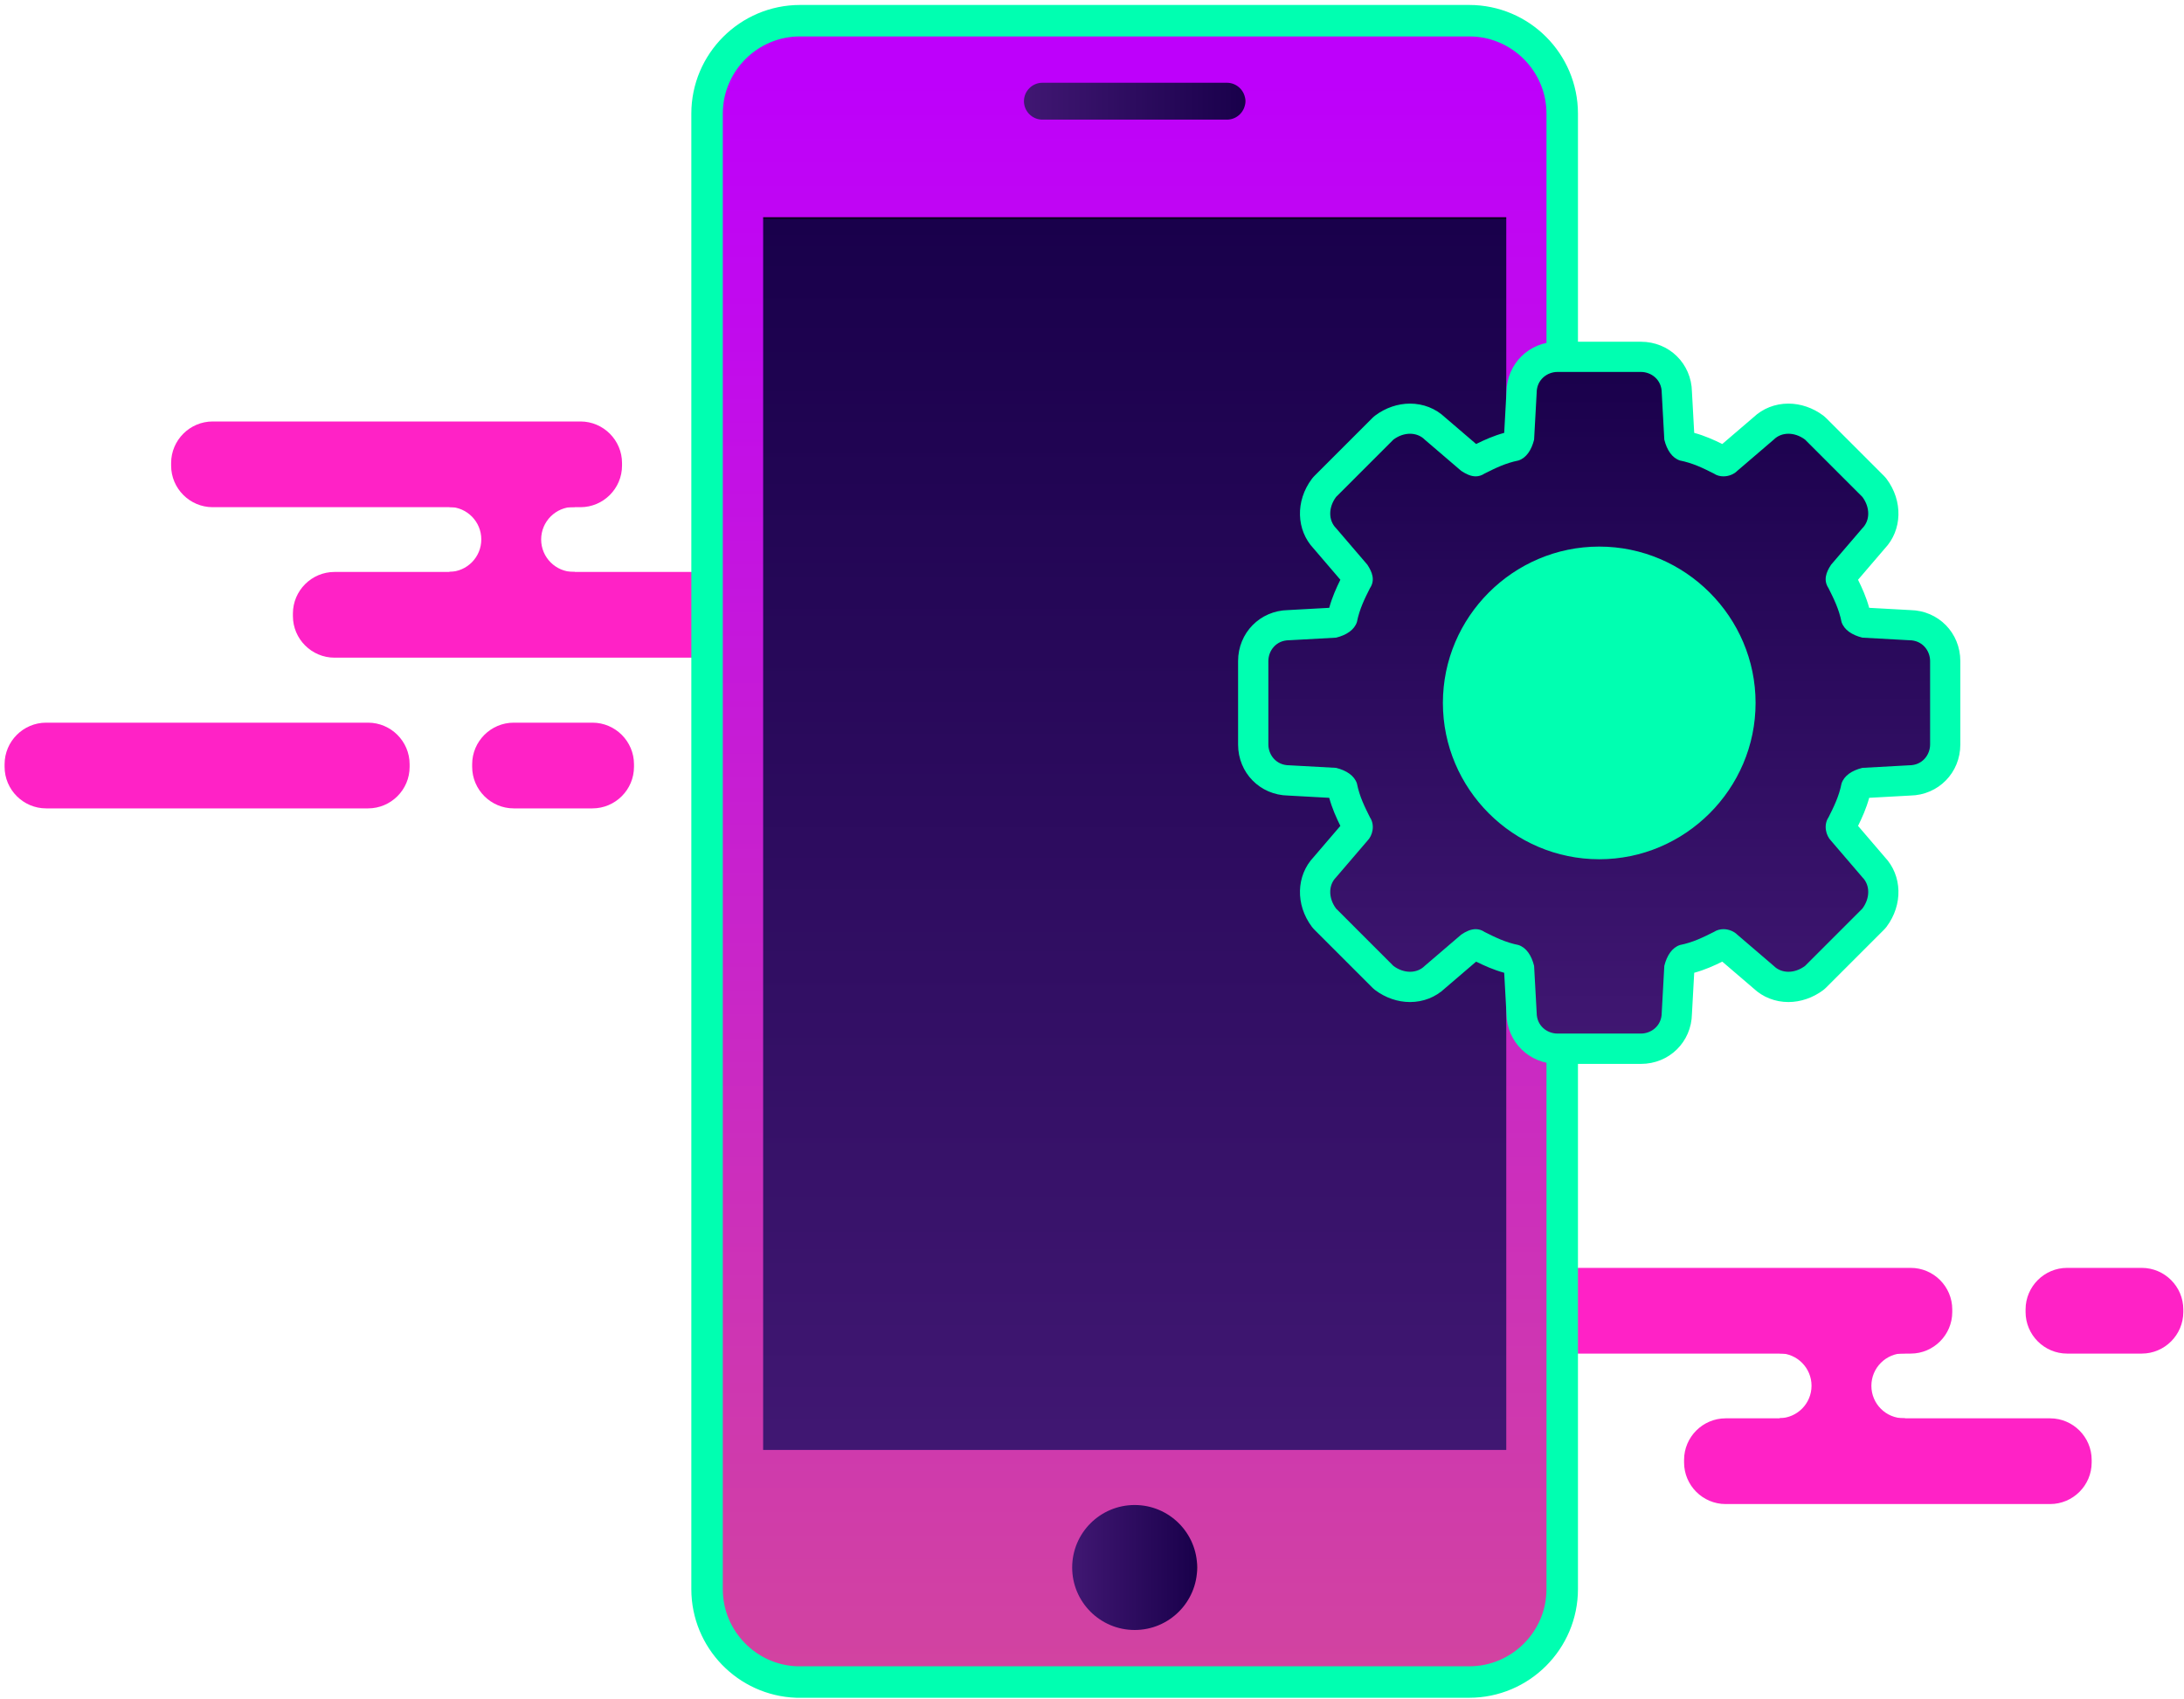 <svg width="347" height="270" viewBox="0 0 347 270" fill="none" xmlns="http://www.w3.org/2000/svg">
<path d="M92.23 80.591H33.789C30.16 80.591 27.189 77.621 27.189 73.991V73.571C27.189 69.941 30.16 66.971 33.789 66.971H92.23C95.859 66.971 98.829 69.941 98.829 73.571V73.991C98.829 77.621 95.859 80.591 92.23 80.591Z" fill="#FF22C6"/>
<path d="M120.709 104.501H53.139C49.509 104.501 46.539 101.531 46.539 97.901V97.481C46.539 93.851 49.509 90.881 53.139 90.881H120.709C124.339 90.881 127.309 93.851 127.309 97.481V97.901C127.309 101.531 124.339 104.501 120.709 104.501Z" fill="#FF22C6"/>
<path d="M94.129 128.45H81.62C77.99 128.45 75.019 125.48 75.019 121.85V121.43C75.019 117.8 77.99 114.83 81.62 114.83H94.129C97.76 114.83 100.73 117.8 100.73 121.43V121.85C100.73 125.48 97.76 128.45 94.129 128.45Z" fill="#FF22C6"/>
<path d="M58.48 128.45H7.33C3.7 128.45 0.73 125.48 0.73 121.85V121.43C0.73 117.8 3.7 114.83 7.33 114.83H58.48C62.111 114.83 65.081 117.8 65.081 121.43V121.85C65.091 125.48 62.12 128.45 58.48 128.45Z" fill="#FF22C6"/>
<path d="M85.98 85.72C85.98 82.87 88.29 80.55 91.15 80.55C91.2 80.55 91.26 80.56 91.31 80.56V79.25H71.4V80.55C74.21 80.6 76.47 82.89 76.47 85.71C76.47 88.53 74.21 90.82 71.4 90.87V93.54H91.31V90.87C91.26 90.87 91.2 90.88 91.15 90.88C88.29 90.88 85.98 88.57 85.98 85.72Z" fill="#FF22C6"/>
<path d="M303.58 215.081H238.52C234.89 215.081 231.92 212.111 231.92 208.481V208.061C231.92 204.431 234.89 201.461 238.52 201.461H303.58C307.21 201.461 310.18 204.431 310.18 208.061V208.481C310.18 212.111 307.21 215.081 303.58 215.081Z" fill="#FF22C6"/>
<path d="M340.29 215.081H328.43C324.8 215.081 321.83 212.111 321.83 208.481V208.061C321.83 204.431 324.8 201.461 328.43 201.461H340.29C343.92 201.461 346.89 204.431 346.89 208.061V208.481C346.89 212.111 343.92 215.081 340.29 215.081Z" fill="#FF22C6"/>
<path d="M325.73 238.989H274.17C270.54 238.989 267.57 236.019 267.57 232.389V231.969C267.57 228.339 270.54 225.369 274.17 225.369H325.73C329.36 225.369 332.33 228.339 332.33 231.969V232.389C332.33 236.019 329.36 238.989 325.73 238.989Z" fill="#FF22C6"/>
<path d="M297.33 220.2C297.33 217.35 299.64 215.03 302.5 215.03C302.55 215.03 302.61 215.04 302.66 215.04V213.73H282.75V215.03C285.56 215.08 287.82 217.37 287.82 220.19C287.82 223.01 285.56 225.3 282.75 225.35V228.02H302.66V225.35C302.61 225.35 302.55 225.36 302.5 225.36C299.64 225.37 297.33 223.06 297.33 220.2Z" fill="#FF22C6"/>
<path d="M127.11 267.269H126.563C118.676 266.98 112.34 260.465 112.34 252.509V18.059C112.34 9.92 118.971 3.289 127.11 3.289H233.44C241.579 3.289 248.21 9.92 248.21 18.059V252.499C248.21 260.638 241.579 267.269 233.44 267.269H127.11Z" fill="url(#paint0_linear_727_408)" stroke="#00FFB1" stroke-width="5"/>
<path d="M194.939 19.01H165.619C164.009 19.01 162.689 17.69 162.689 16.08C162.689 14.47 164.009 13.15 165.619 13.15H194.939C196.549 13.15 197.869 14.47 197.869 16.08C197.869 17.69 196.549 19.01 194.939 19.01Z" fill="url(#paint1_linear_727_408)"/>
<path d="M239.32 34.52H121.25V230.39H239.32V34.52Z" fill="url(#paint2_linear_727_408)"/>
<path d="M180.28 259.001C185.764 259.001 190.21 254.555 190.21 249.071C190.21 243.587 185.764 239.141 180.28 239.141C174.796 239.141 170.35 243.587 170.35 249.071C170.35 254.555 174.796 259.001 180.28 259.001Z" fill="url(#paint3_linear_727_408)"/>
<path d="M254.42 136.671C267.178 136.671 277.52 126.329 277.52 113.571C277.52 100.813 267.178 90.471 254.42 90.471C241.662 90.471 231.32 100.813 231.32 113.571C231.32 126.329 241.662 136.671 254.42 136.671Z" fill="#00FFB1"/>
<path fill-rule="evenodd" clip-rule="evenodd" d="M247.46 166.669C244.67 166.669 241.79 164.559 241.75 161.029L241.35 153.879C241.12 153.089 240.81 152.639 240.56 152.499C238.28 152.009 236.51 151.129 234.79 150.269C234.7 150.229 234.61 150.179 234.53 150.119C234.47 150.079 234.44 150.069 234.44 150.069C234.41 150.069 234.17 150.079 233.58 150.459L227.96 155.279C226.91 156.289 225.51 156.839 224.01 156.839C222.59 156.839 221.14 156.339 219.93 155.429C219.84 155.359 219.75 155.289 219.67 155.209L210.56 146.099C210.48 146.019 210.41 145.929 210.34 145.839C208.41 143.259 208.47 139.899 210.49 137.809L215.41 132.069C215.45 132.019 215.49 131.979 215.54 131.929C215.65 131.819 215.77 131.409 215.65 131.229C215.59 131.149 215.55 131.059 215.5 130.969C214.64 129.249 213.76 127.479 213.27 125.199C213.13 124.949 212.67 124.629 211.89 124.409L204.74 124.009C201.21 123.969 199.1 121.089 199.1 118.299V105.049C199.1 102.259 201.21 99.379 204.74 99.34L211.89 98.939C212.68 98.71 213.13 98.4 213.27 98.15C213.76 95.87 214.64 94.1 215.5 92.379C215.54 92.29 215.59 92.2 215.65 92.12C215.69 92.059 215.7 92.029 215.7 92.029C215.7 92.029 215.71 91.79 215.31 91.169L210.49 85.549C208.47 83.46 208.41 80.1 210.34 77.519C210.41 77.43 210.48 77.34 210.56 77.26L219.67 68.15C219.75 68.07 219.84 67.999 219.93 67.93C221.14 67.019 222.59 66.519 224.01 66.519C225.52 66.519 226.91 67.07 227.96 68.079L233.58 72.9C234.17 73.279 234.41 73.29 234.44 73.29C234.44 73.29 234.47 73.279 234.53 73.24C234.61 73.18 234.7 73.139 234.79 73.09C236.51 72.23 238.28 71.35 240.56 70.859C240.81 70.719 241.13 70.26 241.35 69.48L241.75 62.33C241.79 58.8 244.67 56.69 247.46 56.69H260.71C263.5 56.69 266.38 58.8 266.42 62.33L266.82 69.48C267.05 70.269 267.36 70.719 267.61 70.859C269.89 71.35 271.66 72.23 273.38 73.09C273.47 73.129 273.56 73.18 273.64 73.24C273.69 73.269 273.76 73.29 273.84 73.29C274.07 73.29 274.28 73.18 274.33 73.129C274.36 73.1 274.43 73.029 274.46 72.999L280.2 68.079C281.25 67.07 282.65 66.519 284.15 66.519C285.57 66.519 287.02 67.019 288.23 67.93C288.32 67.999 288.41 68.07 288.49 68.15L297.6 77.26C297.68 77.34 297.75 77.43 297.82 77.519C299.75 80.1 299.69 83.46 297.67 85.549L292.85 91.169C292.45 91.79 292.46 92.029 292.46 92.029C292.46 92.029 292.47 92.059 292.51 92.12C292.57 92.2 292.61 92.29 292.66 92.379C293.52 94.1 294.4 95.87 294.89 98.15C295.03 98.4 295.49 98.719 296.27 98.939L303.42 99.34C306.95 99.379 309.06 102.259 309.06 105.049V118.299C309.06 121.089 306.95 123.969 303.42 124.009L296.27 124.409C295.48 124.639 295.03 124.949 294.89 125.199C294.4 127.479 293.52 129.249 292.66 130.969C292.62 131.059 292.57 131.149 292.51 131.229C292.39 131.409 292.51 131.809 292.62 131.929C292.65 131.959 292.72 132.029 292.75 132.059L297.67 137.799C299.69 139.889 299.75 143.249 297.82 145.829C297.75 145.919 297.68 146.009 297.6 146.089L288.49 155.199C288.41 155.279 288.32 155.349 288.23 155.419C287.02 156.329 285.57 156.829 284.15 156.829C282.64 156.829 281.25 156.279 280.2 155.269L274.46 150.349C274.41 150.309 274.37 150.269 274.32 150.219C274.26 150.169 274.05 150.059 273.83 150.059C273.74 150.059 273.67 150.079 273.63 150.109C273.55 150.169 273.46 150.209 273.37 150.259C271.65 151.119 269.88 151.999 267.6 152.489C267.35 152.629 267.03 153.089 266.81 153.869L266.41 161.019C266.37 164.549 263.49 166.659 260.7 166.659H247.46V166.669ZM254.09 89.24C241.71 89.24 231.65 99.309 231.65 111.679C231.65 124.049 241.72 134.119 254.09 134.119C266.46 134.119 276.53 124.049 276.53 111.679C276.53 99.309 266.46 89.24 254.09 89.24Z" fill="url(#paint4_linear_727_408)"/>
<path d="M260.711 59.101C262.371 59.101 264.021 60.341 264.021 62.411L264.431 69.861C264.841 71.521 265.671 72.761 266.911 73.171C268.981 73.581 270.641 74.411 272.291 75.241C272.761 75.561 273.301 75.691 273.831 75.691C274.681 75.691 275.511 75.341 276.021 74.821L281.821 69.851C282.441 69.231 283.271 68.921 284.151 68.921C285.031 68.921 285.961 69.231 286.791 69.851L295.901 78.961C297.141 80.621 297.141 82.691 295.901 83.931L290.931 89.731C290.101 90.971 289.691 92.211 290.521 93.461C291.351 95.121 292.181 96.771 292.591 98.841C293.001 100.081 294.251 100.911 295.901 101.321L303.351 101.731C305.421 101.731 306.661 103.391 306.661 105.041V118.291C306.661 119.951 305.421 121.601 303.351 121.601L295.901 122.011C294.241 122.421 293.001 123.251 292.591 124.491C292.181 126.561 291.351 128.221 290.521 129.871C289.691 131.111 290.111 132.771 290.931 133.601L295.901 139.401C297.141 140.641 297.141 142.711 295.901 144.371L286.791 153.481C285.961 154.101 285.031 154.411 284.151 154.411C283.271 154.411 282.441 154.101 281.821 153.481L276.021 148.511C275.511 148.001 274.681 147.641 273.831 147.641C273.301 147.641 272.771 147.781 272.291 148.091C270.631 148.921 268.981 149.751 266.911 150.161C265.671 150.571 264.841 151.821 264.431 153.471L264.021 160.921C264.021 162.991 262.361 164.231 260.711 164.231H247.461C245.801 164.231 244.151 162.991 244.151 160.921L243.741 153.471C243.331 151.811 242.501 150.571 241.261 150.161C239.191 149.751 237.531 148.921 235.881 148.091C235.411 147.771 234.931 147.641 234.461 147.641C233.691 147.641 232.921 147.991 232.161 148.511L226.361 153.481C225.741 154.101 224.911 154.411 224.031 154.411C223.151 154.411 222.221 154.101 221.391 153.481L212.281 144.371C211.041 142.711 211.041 140.641 212.281 139.401L217.251 133.601C218.081 132.771 218.491 131.121 217.661 129.871C216.831 128.211 216.001 126.561 215.591 124.491C215.181 123.251 213.931 122.421 212.281 122.011L204.831 121.601C202.761 121.601 201.521 119.941 201.521 118.291V105.041C201.521 103.381 202.761 101.731 204.831 101.731L212.281 101.321C213.941 100.911 215.181 100.081 215.591 98.841C216.001 96.771 216.831 95.111 217.661 93.461C218.491 92.221 218.071 90.981 217.251 89.731L212.281 83.931C211.041 82.691 211.041 80.621 212.281 78.961L221.391 69.851C222.221 69.231 223.151 68.921 224.031 68.921C224.911 68.921 225.741 69.231 226.361 69.851L232.161 74.821C232.931 75.331 233.701 75.691 234.461 75.691C234.931 75.691 235.411 75.551 235.881 75.241C237.541 74.411 239.191 73.581 241.261 73.171C242.501 72.761 243.331 71.511 243.741 69.861L244.151 62.411C244.151 60.341 245.811 59.101 247.461 59.101H260.711ZM254.091 136.531C267.751 136.531 278.931 125.351 278.931 111.691C278.931 98.031 267.751 86.851 254.091 86.851C240.431 86.851 229.251 98.031 229.251 111.691C229.251 125.351 240.421 136.531 254.091 136.531ZM260.711 54.301H247.461C242.961 54.301 239.431 57.781 239.351 62.251L238.991 68.781C237.281 69.251 235.831 69.911 234.531 70.551L229.581 66.311C228.091 64.901 226.121 64.131 224.021 64.131C222.091 64.131 220.131 64.801 218.501 66.021C218.321 66.161 218.151 66.311 217.991 66.471L208.881 75.581C208.721 75.741 208.571 75.911 208.431 76.091C205.801 79.601 205.931 84.221 208.721 87.171L212.961 92.121C212.321 93.421 211.661 94.871 211.191 96.581L204.661 96.941C200.191 97.021 196.711 100.561 196.711 105.051V118.301C196.711 122.801 200.191 126.331 204.661 126.411L211.191 126.771C211.661 128.481 212.321 129.931 212.961 131.231L208.721 136.181C205.931 139.131 205.801 143.751 208.431 147.261C208.571 147.441 208.721 147.611 208.881 147.771L217.991 156.881C218.151 157.041 218.321 157.191 218.501 157.331C220.131 158.551 222.091 159.221 224.021 159.221C226.131 159.221 228.091 158.451 229.581 157.041L234.531 152.801C235.831 153.441 237.281 154.101 238.991 154.571L239.351 161.101C239.431 165.571 242.971 169.051 247.461 169.051H260.711C265.211 169.051 268.741 165.571 268.821 161.101L269.181 154.571C270.891 154.101 272.341 153.441 273.641 152.801L278.591 157.041C280.081 158.451 282.051 159.221 284.151 159.221C286.081 159.221 288.041 158.551 289.671 157.331C289.851 157.191 290.021 157.041 290.181 156.881L299.291 147.771C299.451 147.611 299.601 147.441 299.741 147.261C302.371 143.751 302.241 139.131 299.451 136.181L295.211 131.231C295.851 129.931 296.511 128.481 296.981 126.771L303.511 126.411C307.981 126.331 311.461 122.791 311.461 118.301V105.051C311.461 100.551 307.981 97.021 303.511 96.941L296.981 96.581C296.511 94.871 295.851 93.421 295.211 92.121L299.451 87.171C302.241 84.221 302.371 79.601 299.741 76.091C299.601 75.911 299.451 75.741 299.291 75.581L290.181 66.471C290.021 66.311 289.851 66.161 289.671 66.021C288.041 64.801 286.081 64.131 284.151 64.131C282.041 64.131 280.081 64.901 278.591 66.311L273.641 70.551C272.341 69.911 270.891 69.251 269.181 68.781L268.821 62.251C268.741 57.781 265.211 54.301 260.711 54.301ZM254.091 131.731C243.041 131.731 234.051 122.741 234.051 111.691C234.051 100.641 243.041 91.651 254.091 91.651C265.141 91.651 274.131 100.641 274.131 111.691C274.131 122.741 265.141 131.731 254.091 131.731Z" fill="#00FFB1"/>
<defs>
<linearGradient id="paint0_linear_727_408" x1="180.28" y1="269.774" x2="180.28" y2="0.784" gradientUnits="userSpaceOnUse">
<stop offset="0.005" stop-color="#D2449F"/>
<stop offset="0.956" stop-color="#BE00FB"/>
</linearGradient>
<linearGradient id="paint1_linear_727_408" x1="162.686" y1="16.082" x2="197.872" y2="16.082" gradientUnits="userSpaceOnUse">
<stop offset="0.013" stop-color="#401772"/>
<stop offset="0.998" stop-color="#19004B"/>
<stop offset="1"/>
</linearGradient>
<linearGradient id="paint2_linear_727_408" x1="180.28" y1="230.388" x2="180.28" y2="34.521" gradientUnits="userSpaceOnUse">
<stop offset="0.013" stop-color="#401772"/>
<stop offset="0.998" stop-color="#19004B"/>
<stop offset="1"/>
</linearGradient>
<linearGradient id="paint3_linear_727_408" x1="170.345" y1="249.075" x2="190.215" y2="249.075" gradientUnits="userSpaceOnUse">
<stop offset="0.013" stop-color="#401772"/>
<stop offset="0.998" stop-color="#19004B"/>
<stop offset="1"/>
</linearGradient>
<linearGradient id="paint4_linear_727_408" x1="254.087" y1="166.668" x2="254.087" y2="56.697" gradientUnits="userSpaceOnUse">
<stop offset="0.013" stop-color="#401772"/>
<stop offset="0.998" stop-color="#19004B"/>
<stop offset="1"/>
</linearGradient>
</defs>
</svg>
